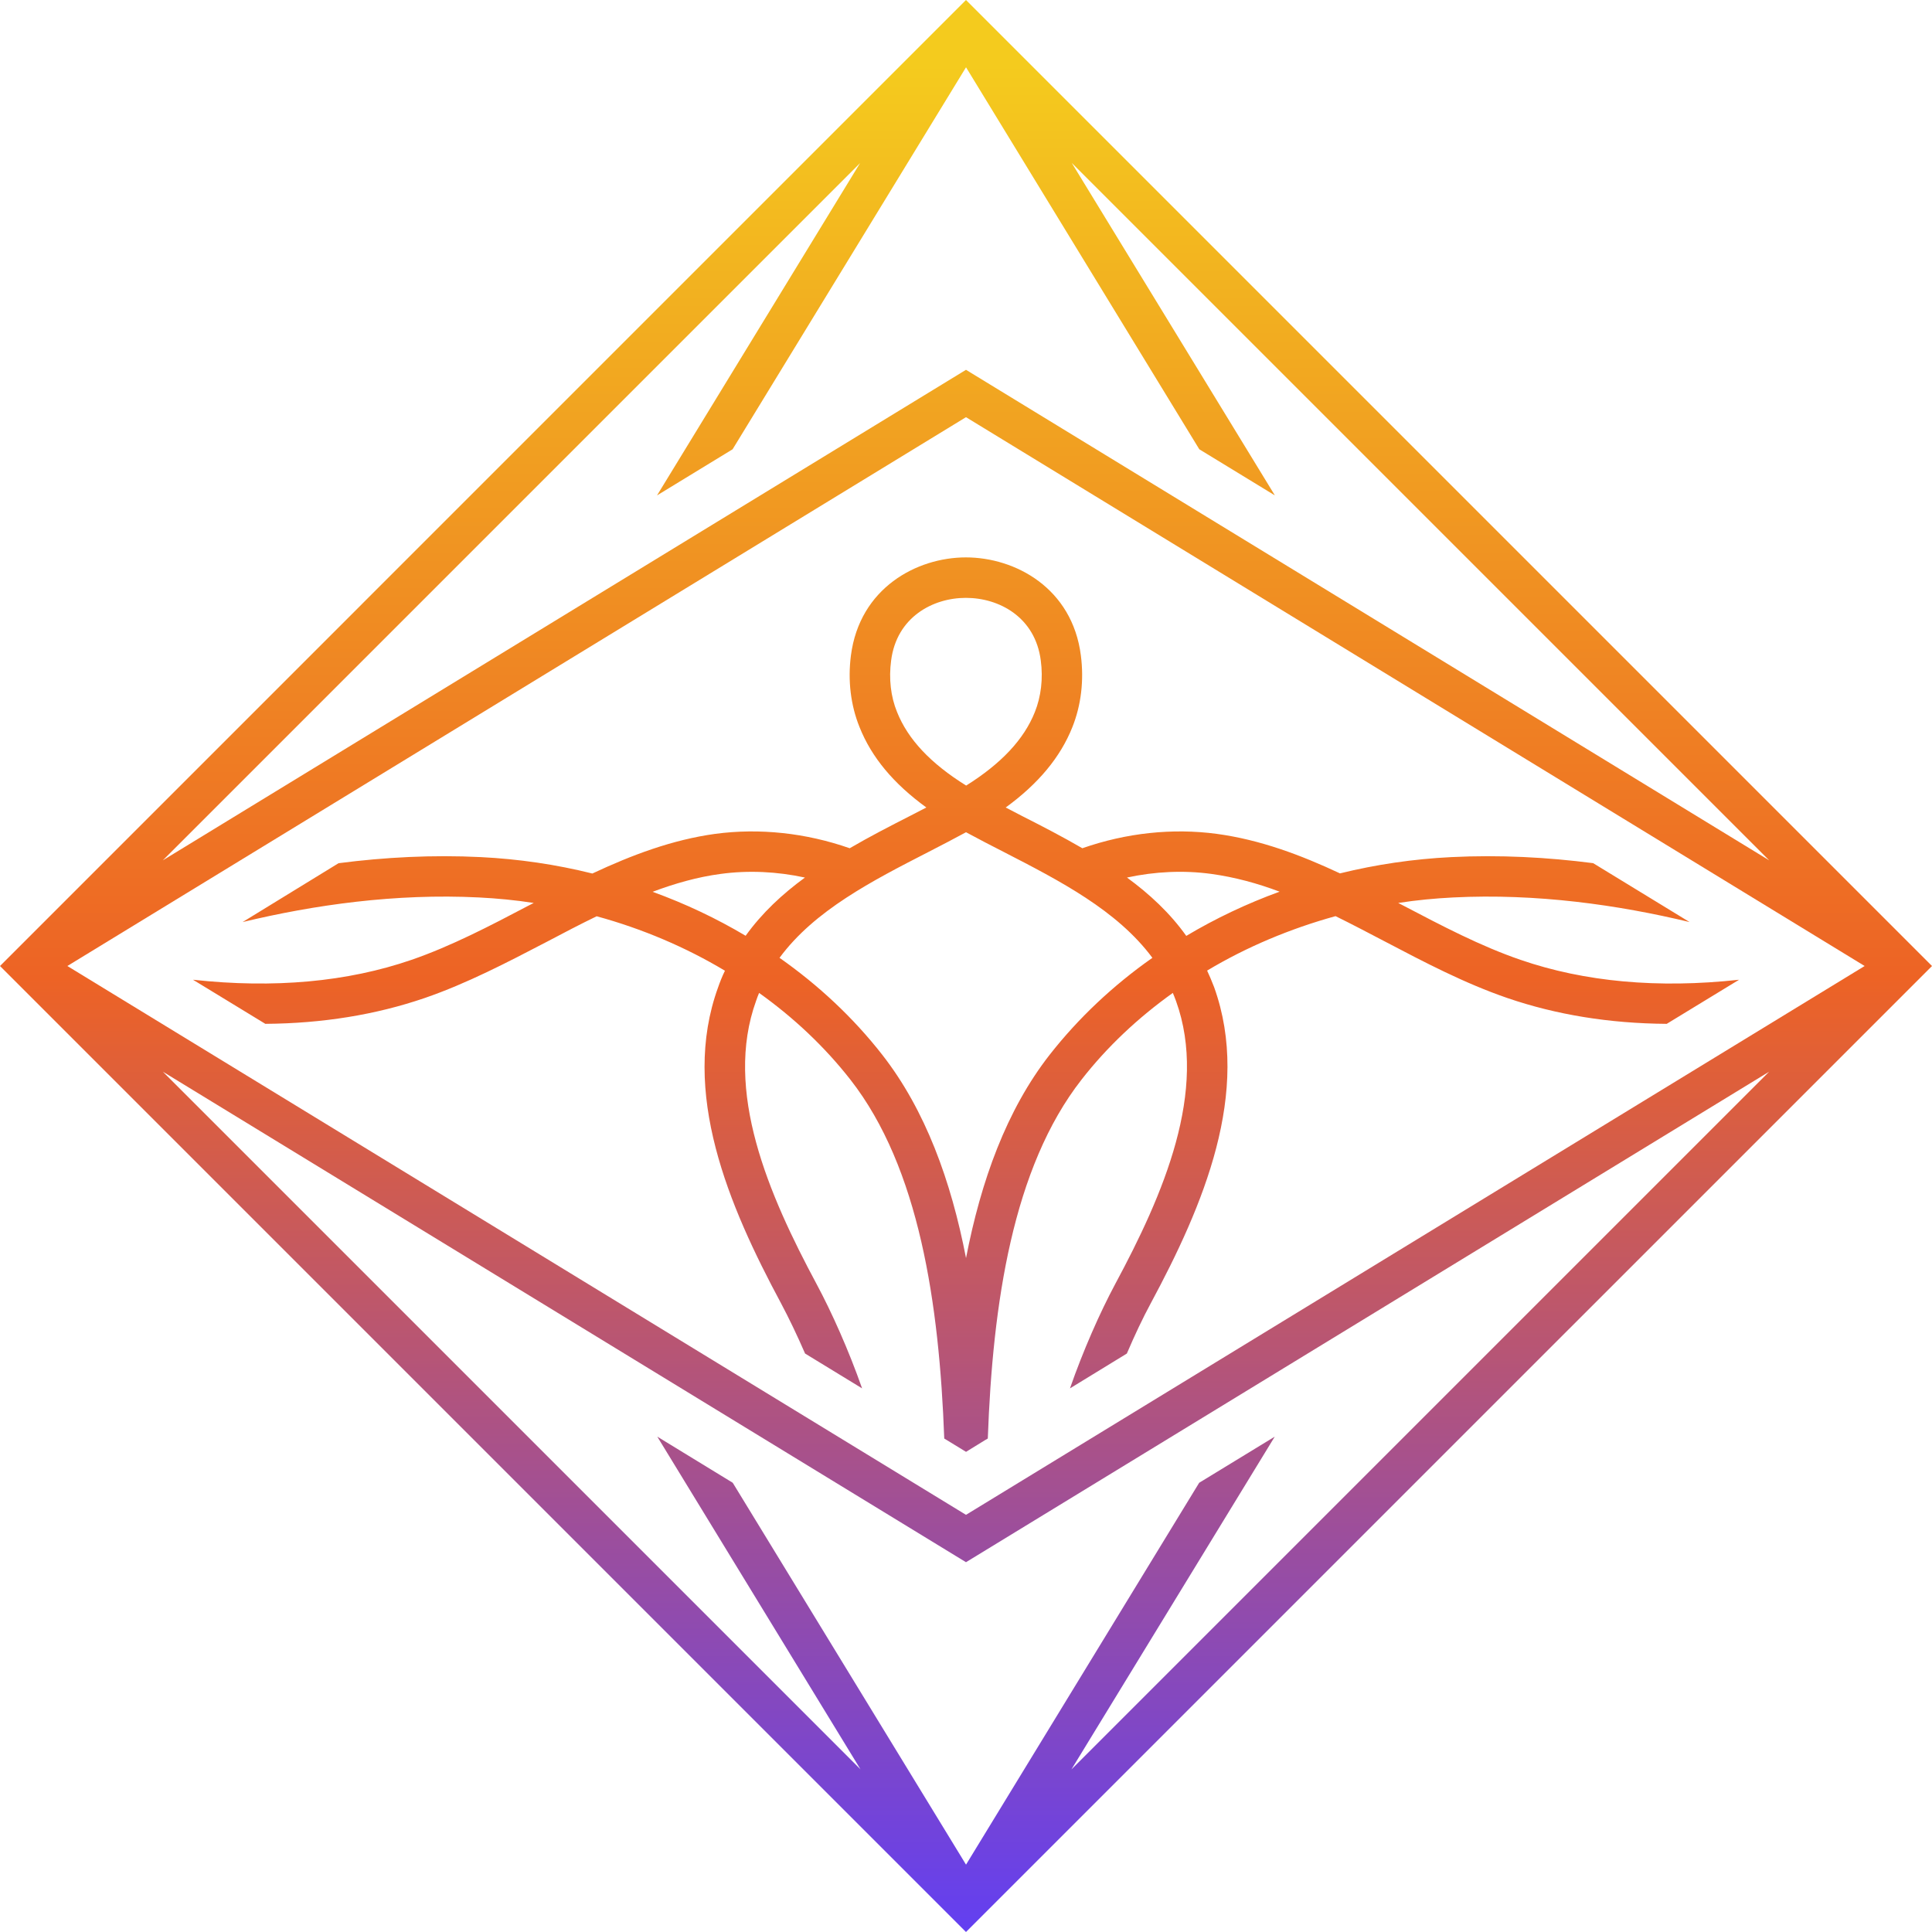 <?xml version="1.0" encoding="UTF-8"?>
<svg id="Layer_1" data-name="Layer 1" xmlns="http://www.w3.org/2000/svg" xmlns:xlink="http://www.w3.org/1999/xlink" viewBox="0 0 333 333">
  <defs>
    <linearGradient id="linear-gradient" x1="166.504" y1="333.428" x2="166.504" y2="11.15" gradientUnits="userSpaceOnUse">
      <stop offset="0" stop-color="#623ff2"/>
      <stop offset=".511" stop-color="#ed6325"/>
      <stop offset="1" stop-color="#f4cb1e"/>
    </linearGradient>
    <linearGradient id="linear-gradient-2" x1="166.5" y1="333.428" x2="166.5" y2="11.15" xlink:href="#linear-gradient"/>
  </defs>
  <path d="M169.702,248.269l.556-.324c.834-23.223,4.288-46.677,16.154-61.857,4.403-5.655,9.734-10.661,15.737-14.949,.185,.44,.371,.904,.556,1.414,5.562,15.435-2.179,33.327-10.499,48.786-2.642,4.936-5.516,11.449-7.787,17.961l9.804-6.003c1.367-3.199,2.781-6.188,4.125-8.668,9.039-16.803,17.405-36.433,10.916-54.487-.417-1.066-.811-2.016-1.205-2.851,6.767-4.056,14.253-7.208,22.133-9.386,2.828,1.391,5.655,2.874,8.529,4.381,6.721,3.523,13.674,7.184,21.09,9.734,8.39,2.874,17.568,4.38,27.464,4.45l12.469-7.602c-13.975,1.53-26.629,.371-37.661-3.43-6.906-2.364-13.628-5.909-20.14-9.317-.324-.162-.626-.324-.95-.487,3.129-.487,6.281-.788,9.479-.95,14.369-.719,28.414,1.275,40.744,4.241l-16.617-10.151c-7.88-1.02-16.107-1.46-24.474-1.043-6.536,.324-12.956,1.275-19.167,2.804-6.721-3.152-13.72-5.794-21.252-6.814-7.625-1.02-15.598-.162-23.153,2.48-3.43-1.993-6.93-3.801-10.313-5.516-.973-.51-1.924-.996-2.897-1.507,5.632-4.102,9.433-8.667,11.495-13.859,1.507-3.777,2.016-8.042,1.46-12.352-1.483-11.611-11.31-16.895-19.816-16.895-8.482,0-18.309,5.284-19.816,16.895-.556,4.31-.046,8.575,1.483,12.352,2.063,5.192,5.84,9.734,11.518,13.859-.927,.487-1.877,.974-2.827,1.46-3.407,1.738-6.93,3.546-10.383,5.563-7.555-2.642-15.528-3.5-23.176-2.48-7.416,1.02-14.415,3.661-21.183,6.837-6.234-1.553-12.677-2.503-19.213-2.828-8.343-.417-16.594,.023-24.474,1.043h-.046l-16.548,10.151c12.33-2.966,26.374-4.959,40.72-4.241,3.175,.162,6.35,.463,9.456,.95-.324,.162-.672,.347-.997,.51-6.513,3.43-13.28,6.953-20.07,9.294-11.032,3.801-23.686,4.96-37.661,3.43l12.469,7.602c9.873-.07,19.074-1.576,27.464-4.45,7.277-2.503,14.277-6.165,21.044-9.688,2.897-1.53,5.771-3.036,8.598-4.404,7.88,2.155,15.343,5.331,22.11,9.386-.487,.996-.858,1.946-1.182,2.874-6.536,18.008,1.808,37.615,10.846,54.441,1.344,2.527,2.781,5.516,4.149,8.668l9.827,6.003c-2.318-6.605-5.238-13.118-7.834-17.961-8.297-15.458-16.038-33.351-10.429-48.855,.139-.44,.325-.88,.51-1.344,6.003,4.288,11.31,9.294,15.737,14.949,11.866,15.18,15.319,38.634,16.177,61.857l.533,.324,3.222,1.97,3.198-1.97Zm39.075-97.641c4.056,.556,7.949,1.622,11.773,3.059-5.655,2.062-11.032,4.611-16.084,7.624-2.804-3.94-6.35-7.231-10.221-10.058,4.844-1.043,9.757-1.275,14.531-.626Zm-54.162-27.904c-1.089-2.666-1.437-5.747-1.02-8.877,.95-7.463,7.162-10.8,12.886-10.8,5.748,0,11.959,3.337,12.909,10.8,.417,3.129,.046,6.211-1.02,8.877-1.877,4.728-5.817,8.9-11.843,12.677-6.142-3.824-10.035-7.972-11.912-12.677Zm-42.134,30.986c3.847-1.437,7.718-2.549,11.727-3.082,4.774-.649,9.688-.417,14.531,.626-3.871,2.827-7.393,6.095-10.221,10.035-5.029-2.99-10.406-5.539-16.038-7.579Zm39.585,28.09c-4.96-6.35-10.939-11.959-17.707-16.71,6.026-8.181,15.992-13.28,25.656-18.24,2.248-1.159,4.45-2.294,6.489-3.407,2.132,1.159,4.334,2.294,6.559,3.43,9.595,4.937,19.491,10.035,25.563,18.217-6.767,4.751-12.747,10.383-17.707,16.71-7.439,9.525-11.843,21.739-14.415,35.042-2.573-13.304-6.999-25.517-14.439-35.042Z" style="fill: url(#linear-gradient);"/>
  <path d="M166.499,0L0,166.501l166.499,166.499,166.501-166.499L166.499,0Zm40.192,255.57l-40.187,65.82-40.21-65.82-13.002-7.95,35.02,57.34L28.066,184.715l138.433,84.546,138.435-84.546-120.265,120.264,35.048-57.358-13.025,7.95ZM11.609,166.501L166.499,71.905l154.892,94.596-154.892,94.596L11.609,166.501ZM166.499,63.741L28.065,148.287,148.239,28.112l-34.994,57.276,13.025-7.949L166.504,11.596l40.21,65.843,13.025,7.949-35.015-57.311,120.21,120.21L166.499,63.741Z" style="fill: url(#linear-gradient-2);"/>
</svg>
